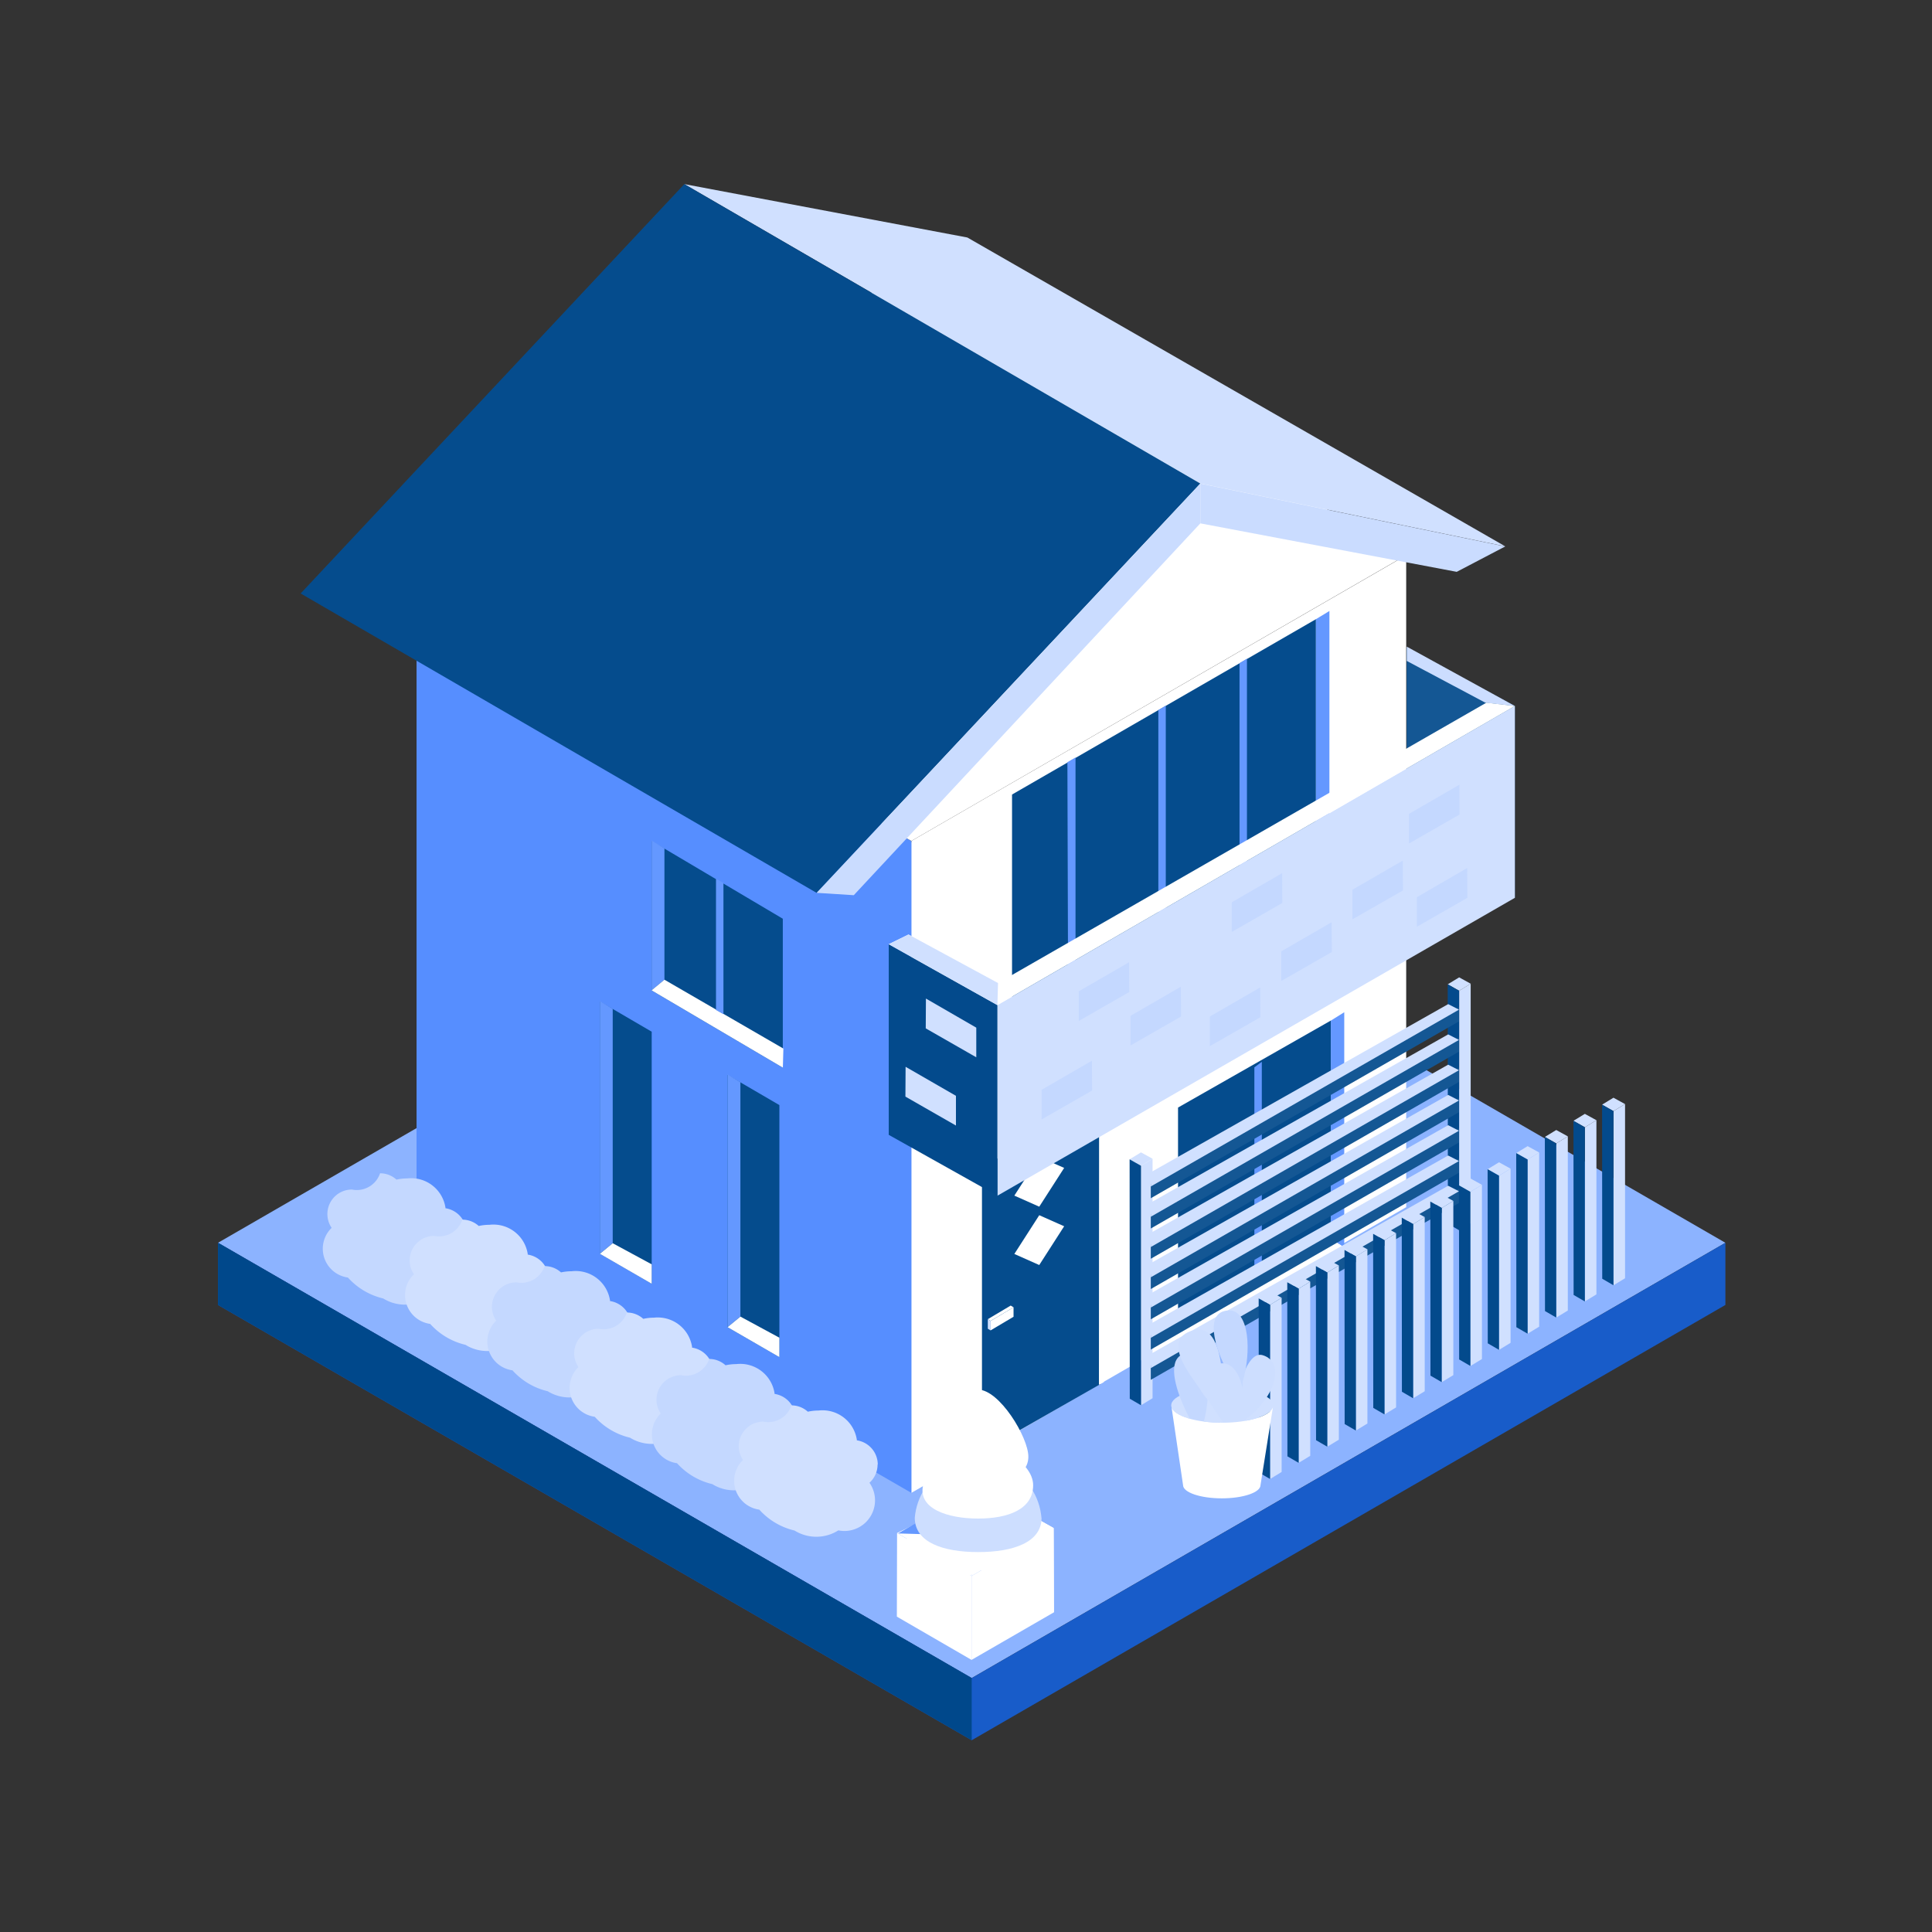 <svg xmlns="http://www.w3.org/2000/svg" xmlns:xlink="http://www.w3.org/1999/xlink" width="128" height="128" viewBox="0 0 128 128"><rect x="0" y="0" width="128" height="128" fill="#333333" stroke="none"/><defs><clipPath id="a"><rect width="128" height="128" transform="translate(478 2270)" fill="#fff"/></clipPath><clipPath id="b"><rect width="99.869" height="103.097" fill="none"/></clipPath><clipPath id="d"><path d="M104.975,267.7c1.167.34,1.069,1.847,0,3.16a4.384,4.384,0,0,1-2.042,1.556c.185-1.666.81-4.74,1.876-4.74a.6.6,0,0,1,.166.024" transform="translate(-102.933 -267.678)" fill="none"/></clipPath><linearGradient id="e" x1="-5.671" y1="-5.812" x2="-5.613" y2="-5.812" gradientUnits="objectBoundingBox"><stop offset="0" stop-color="#d3e2ff"/><stop offset="0.999" stop-color="#cddeff"/><stop offset="1" stop-color="#cddeff"/></linearGradient><clipPath id="f"><path d="M111.166,262.241l-.048,1.167a19.61,19.61,0,0,1-1.41-2.771c-.583-1.458-.826-3.063.535-3.111h.035c1.329,0,1.467,2.741.888,4.716" transform="translate(-109.241 -257.525)" fill="none"/></clipPath><linearGradient id="g" x1="-4.733" y1="-6.23" x2="-4.687" y2="-6.23" gradientUnits="objectBoundingBox"><stop offset="0" stop-color="#d3e2ff"/><stop offset="0.999" stop-color="#c4d8ff"/><stop offset="1" stop-color="#c4d8ff"/></linearGradient><clipPath id="h"><path d="M120.226,271.973l-.049,1.167a19.578,19.578,0,0,1-1.41-2.771c-.583-1.459-.826-3.063.535-3.112h.035c1.329,0,1.467,2.741.889,4.717" transform="translate(-118.301 -267.256)" fill="none"/></clipPath><linearGradient id="i" x1="-5.151" y1="-5.487" x2="-5.105" y2="-5.487" xlink:href="#g"/><clipPath id="j"><path d="M112.453,275.009a3.9,3.9,0,0,1-1.361-1.264c-.389-.73-2.917-3.452-.535-4.084a1.306,1.306,0,0,1,.337-.047c2,0,1.559,5.395,1.559,5.395" transform="translate(-109.547 -269.614)" fill="none"/></clipPath><linearGradient id="k" x1="-5.266" y1="-3.747" x2="-5.217" y2="-3.747" xlink:href="#e"/><clipPath id="l"><path d="M117.822,267.29a3.9,3.9,0,0,1-1.361-1.264c-.389-.729-2.917-3.452-.535-4.084a1.32,1.32,0,0,1,.338-.047c2,0,1.558,5.394,1.558,5.394" transform="translate(-114.916 -261.896)" fill="none"/></clipPath><linearGradient id="m" x1="-5.533" y1="-4.174" x2="-5.483" y2="-4.174" xlink:href="#e"/><clipPath id="o"><path d="M164.753,295.486c0,1.629-1.879,2.271-4.2,2.271s-4.2-.642-4.2-2.271a4.212,4.212,0,0,1,8.394,0" transform="translate(-156.359 -291.629)" fill="none"/></clipPath><linearGradient id="p" x1="-5.075" y1="-1.038" x2="-5.043" y2="-1.038" gradientUnits="objectBoundingBox"><stop offset="0" stop-color="#fff"/><stop offset="0.001" stop-color="#fff"/><stop offset="0.999" stop-color="#cddeff"/><stop offset="1" stop-color="#cddeff"/></linearGradient><clipPath id="q"><path d="M165.6,290.495c0,1.585-1.632,2.21-3.645,2.21s-4-.652-3.645-2.21c.332-1.477,2.945-2.853,3.645-2.853,1,0,3.645,1.267,3.645,2.853" transform="translate(-158.272 -287.642)" fill="none"/></clipPath><linearGradient id="r" x1="-5.893" y1="-1.398" x2="-5.856" y2="-1.398" gradientUnits="objectBoundingBox"><stop offset="0" stop-color="#d2e1ff"/><stop offset="0.001" stop-color="#d2e1ff"/><stop offset="1" stop-color="#fff"/></linearGradient><clipPath id="s"><path d="M166.05,280.073c0,1.283-1.494,1.789-3.337,1.789s-3.337-.506-3.337-1.789,2.113-4.442,3.337-4.442c1.423,0,3.337,3.159,3.337,4.442" transform="translate(-159.377 -275.631)" fill="none"/></clipPath><linearGradient id="t" x1="-4.962" y1="-1.701" x2="-4.93" y2="-1.701" gradientUnits="objectBoundingBox"><stop offset="0" stop-color="#cddeff"/><stop offset="0.001" stop-color="#cddeff"/><stop offset="0.999" stop-color="#fff"/><stop offset="1" stop-color="#fff"/></linearGradient></defs><g transform="translate(-478 -2270)" clip-path="url(#a)"><g transform="translate(492.443 2282.199)"><path d="M99.869,171.375,49.935,200.213,0,171.375l49.935-28.838Z" transform="translate(0 -101.236)" fill="#8cb3ff"/><path d="M49.935,270.9l49.934-28.838v4.119L49.935,275.019,0,246.181v-4.119Z" transform="translate(0 -171.923)" fill="#185cc9"/><path d="M222.266,270.9v4.12l-49.935-28.838v-4.119Z" transform="translate(-172.331 -171.923)" fill="#00488b"/><path d="M105.768,84.864v43.19L72.986,146.98v-43.19Z" transform="translate(-27.047 -60.274)" fill="#fff"/><path d="M218.913,103.791v43.19l-32.782-18.927V84.864Z" transform="translate(-172.977 -60.274)" fill="#568eff"/><path d="M105.77,19.5l32.783,18.933L105.77,57.368,72.986,38.435Z" transform="translate(-59.832 -13.852)" fill="#fff"/><path d="M69.085,3.537,104.724,24l-20.2-4.166L50.334,0Z" transform="translate(-19.439 -0.001)" fill="#d0e0ff"/><path d="M50.335,68.463l20.2,4.166-3.214,1.683L50.335,71.1Z" transform="translate(14.748 -48.625)" fill="#cadcff"/><path d="M145.474,0l34.187,19.837L154.243,46.959,120.055,27.121Z" transform="translate(-114.58 -0.001)" fill="#054c8d"/><path d="M145.474,68.463V71.1l-22.96,24.635-2.46-.156Z" transform="translate(-80.392 -48.625)" fill="#cadcff"/><path d="M113.756,99.471v14.474L93.621,125.559V111.089Z" transform="translate(-41.014 -70.648)" fill="#054c8d"/><path d="M91.433,97.605v15.578l-.892-.564V98.146Z" transform="translate(-17.799 -69.324)" fill="#6498ff"/><path d="M109.887,108.491V123.02l-.493.358V108.8Z" transform="translate(-41.716 -77.055)" fill="#6498ff"/><path d="M149.13,131.088v14.6l-.493.358-.045-14.641Z" transform="translate(-92.317 -93.104)" fill="#6498ff"/><path d="M128.448,119.234v14.819l-.493.358V119.531Z" transform="translate(-65.655 -84.685)" fill="#6498ff"/><path d="M110.676,149.424l.892.564L90.541,162.052v-1.014Z" transform="translate(-37.934 -106.127)" fill="#fff"/><path d="M100.348,191.251v14.474l-10.12,5.758v-14.47Z" transform="translate(-26.623 -135.834)" fill="#054c8d"/><path d="M88.04,189.343v15.578l-.892-.551V189.9Z" transform="translate(-13.423 -134.479)" fill="#6498ff"/><path d="M106.494,200.677v14.474l-.493.365v-14.47Z" transform="translate(-37.339 -142.529)" fill="#6498ff"/><path d="M97.268,241.2l.892.551-11.013,6.221v-1.014Z" transform="translate(-23.543 -171.313)" fill="#fff"/><path d="M224.2,155.338v9.869l-8.7-5.123v-9.9Z" transform="translate(-186.78 -106.669)" fill="#054c8d"/><path d="M243.436,150.6v8.7l-.851.7v-9.927Z" transform="translate(-213.858 -106.592)" fill="#6498ff"/><path d="M216.242,181.908l7.88,4.563-.034,1.265-8.7-5.123Z" transform="translate(-186.664 -129.199)" fill="#fff"/><path d="M229.586,159.108v8.7l-.493-.275v-8.7Z" transform="translate(-196.099 -112.813)" fill="#6498ff"/><path d="M248.932,188.889v16.7L245.5,203.6V186.886Z" transform="translate(-220.198 -132.735)" fill="#054c8d"/><path d="M255.262,187.3v15.521l-.851.7V186.779Z" transform="translate(-229.111 -132.658)" fill="#6498ff"/><path d="M248.932,243.55v1.288l-3.433-1.985.851-.7Z" transform="translate(-220.198 -171.984)" fill="#fff"/><path d="M219.737,205.668v16.7l-3.433-1.985V203.666Z" transform="translate(-182.544 -144.652)" fill="#054c8d"/><path d="M226.067,204.08V219.6l-.851.7V203.557Z" transform="translate(-191.457 -144.575)" fill="#6498ff"/><path d="M219.737,260.328v1.288l-3.433-1.985.851-.7Z" transform="translate(-182.544 -183.901)" fill="#fff"/><g transform="translate(0 0)"><g clip-path="url(#b)"><path d="M297.424,230.1a1.617,1.617,0,0,1-.537,1.2,2.029,2.029,0,0,1-1.661,3.195,2.051,2.051,0,0,1-.4-.041,2.731,2.731,0,0,1-2.9.012,4.537,4.537,0,0,1-2.338-1.386,1.926,1.926,0,0,1-1.078-3.292,1.624,1.624,0,0,1,1.342-2.538,1.625,1.625,0,0,0,1.866-1.077,1.615,1.615,0,0,1,1.086.419,3.272,3.272,0,0,1,.708-.078,2.3,2.3,0,0,1,2.538,1.929c0,.015,0,.03,0,.046a1.623,1.623,0,0,1,1.386,1.6" transform="translate(-280.981 -160.639)" fill="#c4d8ff"/><path d="M278.612,240.712a1.618,1.618,0,0,1-.537,1.2,2.029,2.029,0,0,1-1.661,3.195,2.051,2.051,0,0,1-.4-.041,2.731,2.731,0,0,1-2.9.012,4.537,4.537,0,0,1-2.338-1.386,1.926,1.926,0,0,1-1.078-3.292,1.624,1.624,0,0,1,1.342-2.538,1.626,1.626,0,0,0,1.866-1.077,1.615,1.615,0,0,1,1.086.419,3.274,3.274,0,0,1,.708-.078,2.3,2.3,0,0,1,2.538,1.929c0,.015,0,.03,0,.046a1.623,1.623,0,0,1,1.386,1.6" transform="translate(-256.718 -168.179)" fill="#d0e0ff"/><path d="M259.8,251.329a1.618,1.618,0,0,1-.537,1.2,2.029,2.029,0,0,1-1.661,3.195,2.048,2.048,0,0,1-.4-.041,2.731,2.731,0,0,1-2.9.012,4.537,4.537,0,0,1-2.338-1.386,1.926,1.926,0,0,1-1.078-3.292,1.624,1.624,0,0,1,1.342-2.538,1.625,1.625,0,0,0,1.866-1.077,1.616,1.616,0,0,1,1.086.419,3.289,3.289,0,0,1,.708-.077,2.3,2.3,0,0,1,2.538,1.929c0,.015,0,.03,0,.046a1.623,1.623,0,0,1,1.386,1.6" transform="translate(-232.455 -175.72)" fill="#c4d8ff"/><path d="M240.987,261.946a1.617,1.617,0,0,1-.537,1.2,2.029,2.029,0,0,1-1.661,3.195,2.049,2.049,0,0,1-.4-.041,2.731,2.731,0,0,1-2.9.012,4.537,4.537,0,0,1-2.338-1.386,1.926,1.926,0,0,1-1.078-3.292,1.624,1.624,0,0,1,1.342-2.538,1.625,1.625,0,0,0,1.866-1.077,1.615,1.615,0,0,1,1.086.419,3.274,3.274,0,0,1,.708-.078A2.3,2.3,0,0,1,239.6,260.3c0,.015,0,.03,0,.046a1.623,1.623,0,0,1,1.386,1.6" transform="translate(-208.191 -183.26)" fill="#d0e0ff"/><path d="M222.175,272.563a1.618,1.618,0,0,1-.537,1.2,2.029,2.029,0,0,1-1.661,3.195,2.049,2.049,0,0,1-.4-.041,2.731,2.731,0,0,1-2.9.012,4.536,4.536,0,0,1-2.338-1.386,1.926,1.926,0,0,1-1.078-3.292,1.624,1.624,0,0,1,1.342-2.538,1.625,1.625,0,0,0,1.866-1.077,1.615,1.615,0,0,1,1.086.419,3.272,3.272,0,0,1,.708-.078,2.3,2.3,0,0,1,2.538,1.929c0,.015,0,.03,0,.046a1.623,1.623,0,0,1,1.386,1.6" transform="translate(-183.928 -190.801)" fill="#c4d8ff"/><path d="M203.363,283.179a1.619,1.619,0,0,1-.537,1.2,2.029,2.029,0,0,1-1.661,3.195,2.052,2.052,0,0,1-.4-.041,2.731,2.731,0,0,1-2.9.012,4.536,4.536,0,0,1-2.338-1.386,1.926,1.926,0,0,1-1.078-3.292,1.624,1.624,0,0,1,1.342-2.538,1.625,1.625,0,0,0,1.866-1.077,1.615,1.615,0,0,1,1.086.419,3.272,3.272,0,0,1,.708-.078,2.3,2.3,0,0,1,2.538,1.929c0,.015,0,.03,0,.046a1.623,1.623,0,0,1,1.387,1.6" transform="translate(-159.665 -198.341)" fill="#d0e0ff"/></g></g><path d="M150.771,209.354V228.2l-7.837,4.471V213.83Z" transform="translate(-92.319 -148.692)" fill="#054c8d"/><path d="M142.452,208.853v18.857l-.321.174.01-18.851Z" transform="translate(-83.766 -148.337)" fill="#fff"/><path d="M164.281,256.814v.626l-1.517.9v-.624Z" transform="translate(-111.574 -182.4)" fill="#fff"/><path d="M164.281,256.413l.187.116-1.517.9-.188-.114Z" transform="translate(-111.762 -182.115)" fill="#fff"/><path d="M168.187,259.655v.629L168,260.17v-.629Z" transform="translate(-116.997 -184.337)" fill="#d3e2ff"/><path d="M152.842,222.416l1.65.732-1.65,2.568-1.65-.733Z" transform="translate(-98.432 -157.969)" fill="#fff"/><path d="M152.842,235.755l1.65.732-1.65,2.568-1.65-.733Z" transform="translate(-98.432 -167.443)" fill="#fff"/><path d="M55.3,109.885v12.709l-7.167-3.932V106.034Z" transform="translate(30.619 -75.31)" fill="#145794"/><path d="M48.135,105.751l7.162,3.933-1.961-.221-5.2-2.764Z" transform="translate(30.625 -75.109)" fill="#cdf"/><path d="M82.417,119.325v12.708L48.133,151.77V139.142Z" transform="translate(3.505 -84.75)" fill="#d0e0ff"/><path d="M49.443,133.927l5.932,3.213,32.354-18.573,1.889.22L55.334,138.6l-7.2-4.034Z" transform="translate(-3.696 -84.211)" fill="#fff"/><path d="M173.652,177.83v12.628l-7.2-4.034V173.8Z" transform="translate(-122.014 -123.437)" fill="#034a8c"/><path d="M167.622,171.575l5.931,3.214-.04,1.464-7.2-4.034Z" transform="translate(-121.875 -121.86)" fill="#d0e0ff"/><path d="M62.332,156.367l.012,1.975L59,160.259V158.3Z" transform="translate(20.43 -111.058)" fill="#c4d8ff"/><path d="M93.325,168.766l.012,1.975-3.348,1.917v-1.964Z" transform="translate(-19.543 -119.865)" fill="#c4d8ff"/><path d="M139.634,177.909l.012,1.975L136.3,181.8v-1.963Z" transform="translate(-79.271 -126.359)" fill="#c4d8ff"/><path d="M109.664,183.67l.012,1.975-3.348,1.917V185.6Z" transform="translate(-40.616 -130.45)" fill="#c4d8ff"/><path d="M64.1,137.327l.012,1.975-3.348,1.917v-1.964Z" transform="translate(18.144 -97.535)" fill="#c4d8ff"/><path d="M77.055,154.677l.012,1.975-3.348,1.917v-1.964Z" transform="translate(1.441 -109.859)" fill="#c4d8ff"/><path d="M148.143,200.433l.012,1.975-3.348,1.917v-1.963Z" transform="translate(-90.244 -142.356)" fill="#c4d8ff"/><path d="M174.631,188.143v1.964l-3.348-1.917.012-1.975Z" transform="translate(-124.393 -132.257)" fill="#d0e0ff"/><path d="M179.3,203.731V205.7l-3.348-1.917.012-1.975Z" transform="translate(-130.409 -143.329)" fill="#d0e0ff"/><path d="M127.8,183.513l.012,1.975-3.348,1.917v-1.964Z" transform="translate(-64.007 -130.339)" fill="#c4d8ff"/><path d="M104.645,157.549l.012,1.975-3.348,1.917v-1.963Z" transform="translate(-34.143 -111.898)" fill="#c4d8ff"/><path d="M131.741,222.841v15.866l-.765.467V223.307Z" transform="translate(-69.824 -158.271)" fill="#d0e0ff"/><path d="M131.731,221.389l.766.421-.765.467-.756-.427Z" transform="translate(-70.58 -157.24)" fill="#d0e0ff"/><path d="M134.373,223.405v15.867l-.746-.433-.01-15.861Z" transform="translate(-73.22 -158.369)" fill="#034a8c"/><path d="M59.007,182.824V198.69l-.765.467V183.29Z" transform="translate(23.986 -129.849)" fill="#d0e0ff"/><path d="M59,181.373l.766.421L59,182.26l-.756-.427Z" transform="translate(23.23 -128.819)" fill="#d0e0ff"/><path d="M61.638,183.389v15.867l-.746-.433-.01-15.86Z" transform="translate(20.59 -129.947)" fill="#034a8c"/><path d="M81.336,229.721v.941L60.919,242.376v-.941Z" transform="translate(0.881 -163.157)" fill="#145794"/><path d="M80.621,229.019l.716.366L60.919,241.1v-.941Z" transform="translate(0.881 -162.659)" fill="#d0e0ff"/><path d="M81.336,222.8v.941L60.919,235.455v-.941Z" transform="translate(0.881 -158.242)" fill="#145794"/><path d="M80.621,222.1l.716.366L60.919,234.179v-.941Z" transform="translate(0.881 -157.743)" fill="#d0e0ff"/><path d="M81.336,215.879v.941L60.919,228.534v-.941Z" transform="translate(0.881 -153.326)" fill="#145794"/><path d="M80.621,215.177l.716.366L60.919,227.258v-.941Z" transform="translate(0.881 -152.828)" fill="#d0e0ff"/><path d="M81.336,208.957v.941L60.919,221.613v-.941Z" transform="translate(0.881 -148.41)" fill="#145794"/><path d="M80.621,208.255l.716.366L60.919,220.337V219.4Z" transform="translate(0.881 -147.912)" fill="#d0e0ff"/><path d="M81.336,202.036v.941L60.919,214.692v-.941Z" transform="translate(0.881 -143.495)" fill="#145794"/><path d="M80.621,201.334l.716.367L60.919,213.416v-.941Z" transform="translate(0.881 -142.996)" fill="#d0e0ff"/><path d="M81.336,195.115v.941L60.919,207.771v-.941Z" transform="translate(0.881 -138.579)" fill="#145794"/><path d="M80.621,194.413l.716.366L60.919,206.495v-.941Z" transform="translate(0.881 -138.081)" fill="#d0e0ff"/><path d="M81.336,188.194v.941L60.919,200.85v-.941Z" transform="translate(0.881 -133.663)" fill="#145794"/><path d="M80.621,187.492l.716.366L60.919,199.573v-.941Z" transform="translate(0.881 -133.165)" fill="#d0e0ff"/><path d="M23.712,210.341v11.54l-.765.467v-11.54Z" transform="translate(69.509 -149.393)" fill="#d0e0ff"/><path d="M23.7,208.889l.766.421-.765.467-.756-.427Z" transform="translate(68.753 -148.362)" fill="#d0e0ff"/><path d="M26.343,210.905v11.54l-.746-.433-.01-11.534Z" transform="translate(66.112 -149.491)" fill="#034a8c"/><path d="M30.255,214.032v11.54l-.765.467V214.5Z" transform="translate(61.069 -152.015)" fill="#d0e0ff"/><path d="M30.245,212.581l.766.421-.765.467-.756-.427Z" transform="translate(60.313 -150.984)" fill="#d0e0ff"/><path d="M32.886,214.6v11.54l-.746-.433-.01-11.534Z" transform="translate(57.673 -152.113)" fill="#034a8c"/><path d="M36.8,217.723v11.54l-.765.467V218.19Z" transform="translate(52.629 -154.636)" fill="#d0e0ff"/><path d="M36.789,216.272l.766.421-.765.466-.756-.427Z" transform="translate(51.873 -153.605)" fill="#d0e0ff"/><path d="M39.43,218.288v11.54l-.746-.433-.01-11.534Z" transform="translate(49.233 -154.734)" fill="#034a8c"/><path d="M43.342,221.414v11.54l-.765.466v-11.54Z" transform="translate(44.19 -157.258)" fill="#d0e0ff"/><path d="M43.332,219.963l.766.421-.765.467-.756-.427Z" transform="translate(43.434 -156.227)" fill="#d0e0ff"/><path d="M45.973,221.979v11.54l-.746-.433-.01-11.534Z" transform="translate(40.793 -157.356)" fill="#034a8c"/><path d="M49.886,225.106v11.54l-.765.467v-11.54Z" transform="translate(35.75 -159.88)" fill="#d0e0ff"/><path d="M49.876,223.654l.766.421-.765.467-.756-.427Z" transform="translate(34.994 -158.849)" fill="#d0e0ff"/><path d="M52.517,225.67v11.54l-.746-.433-.01-11.534Z" transform="translate(32.354 -159.978)" fill="#034a8c"/><path d="M56.43,228.8v11.54l-.765.466v-11.54Z" transform="translate(27.31 -162.501)" fill="#d0e0ff"/><path d="M56.419,227.346l.766.421-.765.466-.756-.427Z" transform="translate(26.554 -161.47)" fill="#d0e0ff"/><path d="M59.061,229.362V240.9l-.746-.433-.01-11.534Z" transform="translate(23.914 -162.599)" fill="#034a8c"/><path d="M62.973,232.488v11.54l-.765.466v-11.54Z" transform="translate(18.871 -165.123)" fill="#d0e0ff"/><path d="M62.963,231.037l.766.421-.765.467-.756-.427Z" transform="translate(18.115 -164.092)" fill="#d0e0ff"/><path d="M65.6,233.053v11.54l-.746-.433-.01-11.534Z" transform="translate(15.474 -165.221)" fill="#034a8c"/><path d="M69.517,236.179v11.54l-.765.466v-11.54Z" transform="translate(10.431 -167.745)" fill="#d0e0ff"/><path d="M69.507,234.728l.766.421-.765.466-.756-.427Z" transform="translate(9.675 -166.714)" fill="#d0e0ff"/><path d="M72.148,236.744v11.54l-.746-.433-.01-11.534Z" transform="translate(7.035 -167.843)" fill="#034a8c"/><path d="M76.06,239.871v11.54l-.765.467v-11.54Z" transform="translate(1.991 -170.366)" fill="#d0e0ff"/><path d="M76.05,238.419l.766.421-.765.467-.756-.427Z" transform="translate(1.235 -169.336)" fill="#d0e0ff"/><path d="M78.691,240.435v11.54l-.746-.433-.01-11.534Z" transform="translate(-1.405 -170.464)" fill="#034a8c"/><path d="M82.6,243.562V255.1l-.765.467v-11.54Z" transform="translate(-6.448 -172.988)" fill="#d0e0ff"/><path d="M82.594,242.111l.766.421-.765.466-.756-.427Z" transform="translate(-7.204 -171.957)" fill="#d0e0ff"/><path d="M85.235,244.127v11.54l-.746-.433-.01-11.534Z" transform="translate(-9.845 -173.086)" fill="#034a8c"/><path d="M89.148,247.253v11.54l-.765.467V247.72Z" transform="translate(-14.888 -175.61)" fill="#d0e0ff"/><path d="M89.137,245.8l.766.421-.765.466-.756-.427Z" transform="translate(-15.644 -174.579)" fill="#d0e0ff"/><path d="M91.779,247.818v11.54l-.746-.433-.01-11.534Z" transform="translate(-18.284 -175.708)" fill="#034a8c"/><path d="M95.691,250.944v11.54l-.765.466v-11.54Z" transform="translate(-23.328 -178.231)" fill="#d0e0ff"/><path d="M95.681,249.493l.766.421-.765.467-.756-.427Z" transform="translate(-24.084 -177.201)" fill="#d0e0ff"/><path d="M98.322,251.509v11.54l-.746-.433-.01-11.534Z" transform="translate(-26.724 -178.329)" fill="#034a8c"/><path d="M102.235,254.636v11.54l-.765.466V255.1Z" transform="translate(-31.767 -180.853)" fill="#d0e0ff"/><path d="M102.225,253.184l.766.421-.765.466-.756-.427Z" transform="translate(-32.523 -179.822)" fill="#d0e0ff"/><path d="M104.866,255.2v11.54l-.746-.433-.01-11.534Z" transform="translate(-35.163 -180.951)" fill="#034a8c"/><g transform="translate(0 0)"><g clip-path="url(#b)"><path d="M103.374,276.4c0-.637,1.514-1.153,3.381-1.153s3.381.516,3.381,1.153-1.514,1.152-3.381,1.152-3.381-.516-3.381-1.152" transform="translate(-40.221 -195.491)" fill="#d0e0ff"/></g></g><g transform="translate(67.163 77.562)"><g transform="translate(0)" clip-path="url(#d)"><rect width="5.04" height="3.672" transform="translate(0.033 5.063) rotate(-95.807)" fill="url(#e)"/></g></g><g transform="translate(65.967 74.62)"><g transform="translate(0)" clip-path="url(#f)"><rect width="6.274" height="3.792" transform="translate(-0.283 6.348) rotate(-99.462)" fill="url(#g)"/></g></g><g transform="translate(63.342 77.439)"><g transform="translate(0)" clip-path="url(#h)"><rect width="6.274" height="3.792" transform="translate(-0.283 6.348) rotate(-99.462)" fill="url(#i)"/></g></g><g transform="translate(65.18 78.123)"><g transform="translate(0)" clip-path="url(#j)"><rect width="5.845" height="5.239" transform="translate(-1.324 5.87) rotate(-95.807)" fill="url(#k)"/></g></g><g transform="translate(63.625 75.886)"><g transform="translate(0)" clip-path="url(#l)"><rect width="5.844" height="5.239" transform="translate(-1.324 5.869) rotate(-95.807)" fill="url(#m)"/></g></g><g transform="translate(0 0)"><g clip-path="url(#b)"><path d="M106.79,285.707c-1.417,0-2.565-.391-2.565-.874l-.762-5.158c.191.575,1.621,1.022,3.359,1.022s3.152-.442,3.355-1.012l-.822,5.148c0,.483-1.148.874-2.565.874" transform="translate(-40.287 -198.637)" fill="#fff"/><path d="M158.4,300.536l.021,5.578-4.9-2.846v-5.492Z" transform="translate(-103.037 -211.494)" fill="#fff"/><path d="M175.3,297.777v5.491l-4.864,2.965v-5.614Z" transform="translate(-124.811 -211.494)" fill="#fff"/><path d="M158.961,307.3l.021,5.578-5.46,3.153v-5.558Z" transform="translate(-103.598 -218.258)" fill="#fff"/><path d="M177.315,311.275v5.558l-4.949-2.867.014-5.536Z" transform="translate(-127.39 -219.059)" fill="#fff"/><path d="M158.181,305.714l.853.46-5.439,3.173v-1Z" transform="translate(-103.67 -217.131)" fill="#fff"/><path d="M173.207,306.779l3.993,2.3-.041,1.023-4.936-2.846Z" transform="translate(-127.235 -217.888)" fill="#fff"/><path d="M153.594,297.777l4.879,2.76-1.633-.036-3.246-1.91Z" transform="translate(-103.109 -211.494)" fill="#fff"/><path d="M175.868,297.777v.958l-3.847,2.2-1.588-.045Z" transform="translate(-125.383 -211.494)" fill="#6498ff"/><path d="M166.035,302.494h.045l-3.851,2.207-3.153-1.853,3.713-2.119v-.145Z" transform="translate(-112.304 -213.487)" fill="#fff"/></g></g><g transform="translate(46.169 84.502)"><g transform="translate(0)" clip-path="url(#o)"><rect width="8.879" height="10.102" transform="matrix(-0.384, -0.923, 0.923, -0.384, 1.235, 9.101)" fill="url(#p)"/></g></g><g transform="translate(46.677 83.346)"><g transform="translate(0)" clip-path="url(#q)"><rect width="7.771" height="9.051" transform="translate(0.998 7.941) rotate(-114.444)" fill="url(#r)"/></g></g><g transform="translate(47.015 79.866)"><g transform="translate(0)" clip-path="url(#s)"><rect width="9.066" height="9.119" transform="matrix(-0.645, -0.764, 0.764, -0.645, 2.775, 9.521)" fill="url(#t)"/></g></g></g></g></svg>